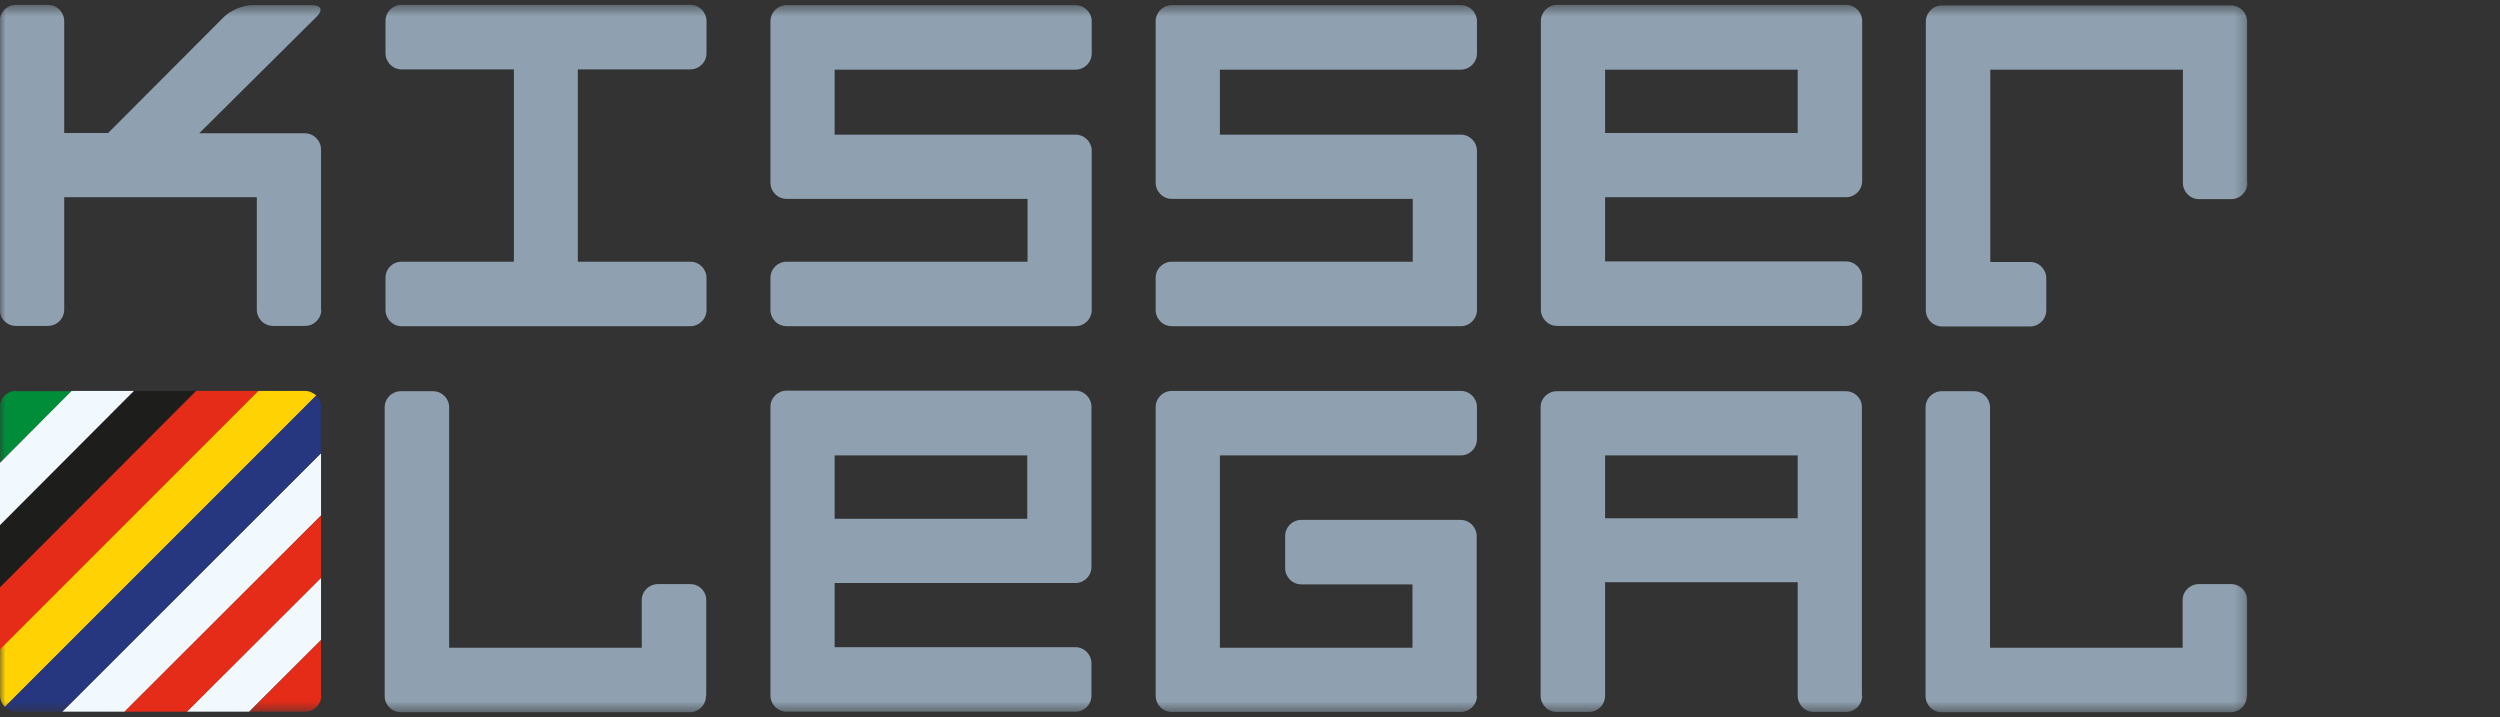 <svg xmlns="http://www.w3.org/2000/svg" width="230" height="66" viewBox="0 0 230 66" fill="none"><rect x="0" y="0" width="230" height="66" fill="#333333" stroke="none"/><mask id="mask0_2036_181" style="mask-type:luminance" maskUnits="userSpaceOnUse" x="0" y="0" width="207" height="66"><path d="M206.76 0.5H0V65.499H206.76V0.5Z" fill="white"></path></mask><g mask="url(#mask0_2036_181)"><path d="M135.855 64.01V49.319C135.855 48.511 135.198 47.83 134.365 47.83H119.725C118.917 47.83 118.235 48.486 118.235 49.319V52.272C118.235 53.08 118.892 53.762 119.725 53.762H129.948V59.593H112.228V41.898H134.391C135.198 41.898 135.88 41.242 135.88 40.408V37.455C135.88 36.647 135.224 35.966 134.391 35.966H107.81C107.003 35.966 106.321 36.622 106.321 37.455V64.01C106.321 64.818 106.977 65.499 107.81 65.499H134.391C135.198 65.499 135.88 64.843 135.88 64.01" fill="#8FA1B0"></path><path d="M147.668 41.898H165.388V47.678H147.668V41.898ZM171.295 64.01V37.455C171.295 36.648 170.639 35.991 169.806 35.991H143.226C142.418 35.991 141.736 36.648 141.736 37.455V64.01C141.736 64.818 142.393 65.5 143.226 65.5H146.179C146.987 65.5 147.668 64.843 147.668 64.01V53.56H165.388V64.01C165.388 64.818 166.045 65.5 166.878 65.5H169.831C170.639 65.5 171.32 64.843 171.32 64.01" fill="#8FA1B0"></path><path d="M29.534 28.519V13.752C29.534 12.945 28.877 12.263 28.044 12.263H18.326L29.155 1.51C29.736 0.929 29.534 0.475 28.726 0.475H23.173C22.365 0.475 21.229 0.955 20.648 1.51L9.946 12.238H5.907V1.939C5.907 1.131 5.251 0.45 4.418 0.45H1.464C0.656 0.45 -0.025 1.106 -0.025 1.939V28.494C-0.025 29.302 0.631 29.983 1.464 29.983H4.418C5.225 29.983 5.907 29.327 5.907 28.494V18.145H23.627V28.494C23.627 29.302 24.283 29.983 25.116 29.983H28.07C28.877 29.983 29.559 29.327 29.559 28.494" fill="#8FA1B0"></path><path d="M147.668 6.407H165.388V12.238H147.668V6.407ZM147.668 24.077V18.145H169.831C170.639 18.145 171.32 17.488 171.32 16.655V1.939C171.32 1.131 170.664 0.45 169.831 0.45H143.251C142.443 0.45 141.761 1.106 141.761 1.939V28.494C141.761 29.302 142.418 29.983 143.251 29.983H169.831C170.639 29.983 171.32 29.327 171.32 28.494V25.541C171.32 24.733 170.664 24.051 169.831 24.051H147.668V24.077Z" fill="#8FA1B0"></path><path d="M206.735 16.832V1.989C206.735 1.182 206.079 0.5 205.246 0.5H178.666C177.858 0.5 177.176 1.156 177.176 1.989V28.544C177.176 29.352 177.833 30.034 178.666 30.034H186.768C187.576 30.034 188.258 29.377 188.258 28.544V25.591C188.258 24.783 187.601 24.102 186.768 24.102H183.108V6.407H200.828V16.832C200.828 17.64 201.485 18.321 202.318 18.321H205.271C206.079 18.321 206.76 17.665 206.76 16.832" fill="#8FA1B0"></path><path d="M112.228 12.389V6.407H134.391C135.198 6.407 135.88 5.751 135.88 4.918V1.964C135.88 1.157 135.224 0.475 134.391 0.475H107.81C107.003 0.475 106.321 1.131 106.321 1.964V16.807C106.321 17.615 106.977 18.296 107.81 18.296H129.973V24.077H107.81C107.003 24.077 106.321 24.733 106.321 25.566V28.519C106.321 29.327 106.977 30.009 107.81 30.009H134.391C135.198 30.009 135.88 29.352 135.88 28.519V13.879C135.88 13.071 135.224 12.389 134.391 12.389H112.228Z" fill="#8FA1B0"></path><path d="M76.787 12.389V6.407H98.95C99.758 6.407 100.439 5.751 100.439 4.918V1.964C100.439 1.157 99.783 0.475 98.95 0.475H72.37C71.562 0.475 70.881 1.131 70.881 1.964V16.807C70.881 17.615 71.537 18.296 72.37 18.296H94.533V24.077H72.37C71.562 24.077 70.881 24.733 70.881 25.566V28.519C70.881 29.327 71.537 30.009 72.37 30.009H98.95C99.758 30.009 100.439 29.352 100.439 28.519V13.879C100.439 13.071 99.783 12.389 98.95 12.389H76.787Z" fill="#8FA1B0"></path><path d="M53.16 24.077V6.382H63.51C64.318 6.382 64.999 5.725 64.999 4.892V1.939C64.999 1.131 64.343 0.45 63.51 0.45H36.93C36.122 0.45 35.466 1.106 35.466 1.939V4.892C35.466 5.7 36.122 6.382 36.93 6.382H47.279V24.077H36.93C36.122 24.077 35.466 24.733 35.466 25.566V28.519C35.466 29.327 36.122 30.009 36.93 30.009H63.51C64.318 30.009 64.999 29.352 64.999 28.519V25.566C64.999 24.758 64.343 24.077 63.51 24.077H53.16Z" fill="#8FA1B0"></path><path d="M64.974 64.01V55.201C64.974 54.393 64.318 53.737 63.485 53.737H60.531C59.724 53.737 59.042 54.393 59.042 55.201V59.593H41.322V37.48C41.322 36.673 40.666 35.991 39.833 35.991H36.879C36.071 35.991 35.39 36.648 35.39 37.48V64.035C35.39 64.843 36.046 65.525 36.879 65.525H63.459C64.267 65.525 64.949 64.868 64.949 64.035" fill="#8FA1B0"></path><path d="M206.735 64.01V55.201C206.735 54.393 206.079 53.737 205.246 53.737H202.293C201.485 53.737 200.803 54.393 200.803 55.201V59.593H183.083V37.48C183.083 36.673 182.427 35.991 181.594 35.991H178.641C177.833 35.991 177.151 36.648 177.151 37.48V64.035C177.151 64.843 177.808 65.525 178.641 65.525H205.221C206.029 65.525 206.71 64.868 206.71 64.035" fill="#8FA1B0"></path><path d="M76.787 41.898H94.507V47.729H76.787V41.898ZM76.787 59.567V53.635H98.95C99.758 53.635 100.414 52.979 100.414 52.146V37.43C100.414 36.622 99.758 35.94 98.95 35.94H72.37C71.562 35.94 70.881 36.597 70.881 37.43V63.985C70.881 64.793 71.537 65.474 72.37 65.474H98.95C99.758 65.474 100.414 64.818 100.414 63.985V61.031C100.414 60.224 99.758 59.542 98.95 59.542H76.787V59.567Z" fill="#8FA1B0"></path></g><path d="M12.318 35.965L0 48.309V54.039L18.048 35.965H12.318Z" fill="#1D1D1B"></path><path d="M18.048 35.965L0 54.039V59.769L23.778 35.965H18.048Z" fill="#E52C18"></path><mask id="mask1_2036_181" style="mask-type:luminance" maskUnits="userSpaceOnUse" x="0" y="0" width="207" height="66"><path d="M206.76 0.5H0V65.499H206.76V0.5Z" fill="white"></path></mask><g mask="url(#mask1_2036_181)"><path d="M28.044 35.965H23.778L0 59.744V63.984C0 64.388 0.177 64.767 0.454 65.045L29.105 36.395C28.827 36.142 28.473 35.965 28.07 35.965" fill="#FFD203"></path><path d="M1.464 35.965C0.656 35.965 -0.025 36.622 -0.025 37.455V42.579L6.563 35.991H1.439L1.464 35.965Z" fill="#008D3A"></path></g><path d="M6.588 35.965L0 42.579V48.309L12.318 35.965H6.588Z" fill="#F1F9FE"></path><path d="M17.19 65.474H22.92L29.534 58.886V53.156L17.19 65.474Z" fill="#F1F9FE"></path><mask id="mask2_2036_181" style="mask-type:luminance" maskUnits="userSpaceOnUse" x="0" y="0" width="207" height="66"><path d="M206.76 0.5H0V65.499H206.76V0.5Z" fill="white"></path></mask><g mask="url(#mask2_2036_181)"><path d="M29.534 64.01V58.885L22.945 65.474H28.07C28.877 65.474 29.559 64.817 29.559 63.984" fill="#E52C18"></path></g><path d="M5.73 65.474H11.46L29.534 47.426V41.696L5.73 65.474Z" fill="#F1F9FE"></path><path d="M11.46 65.474H17.19L29.534 53.156V47.426L11.46 65.474Z" fill="#E52C18"></path><mask id="mask3_2036_181" style="mask-type:luminance" maskUnits="userSpaceOnUse" x="0" y="0" width="207" height="66"><path d="M206.76 0.5H0V65.499H206.76V0.5Z" fill="white"></path></mask><g mask="url(#mask3_2036_181)"><path d="M29.534 37.455C29.534 37.051 29.357 36.672 29.079 36.395L0.429 65.045C0.707 65.297 1.06 65.474 1.464 65.474H5.73L29.508 41.695V37.455H29.534Z" fill="#263780"></path></g></svg>